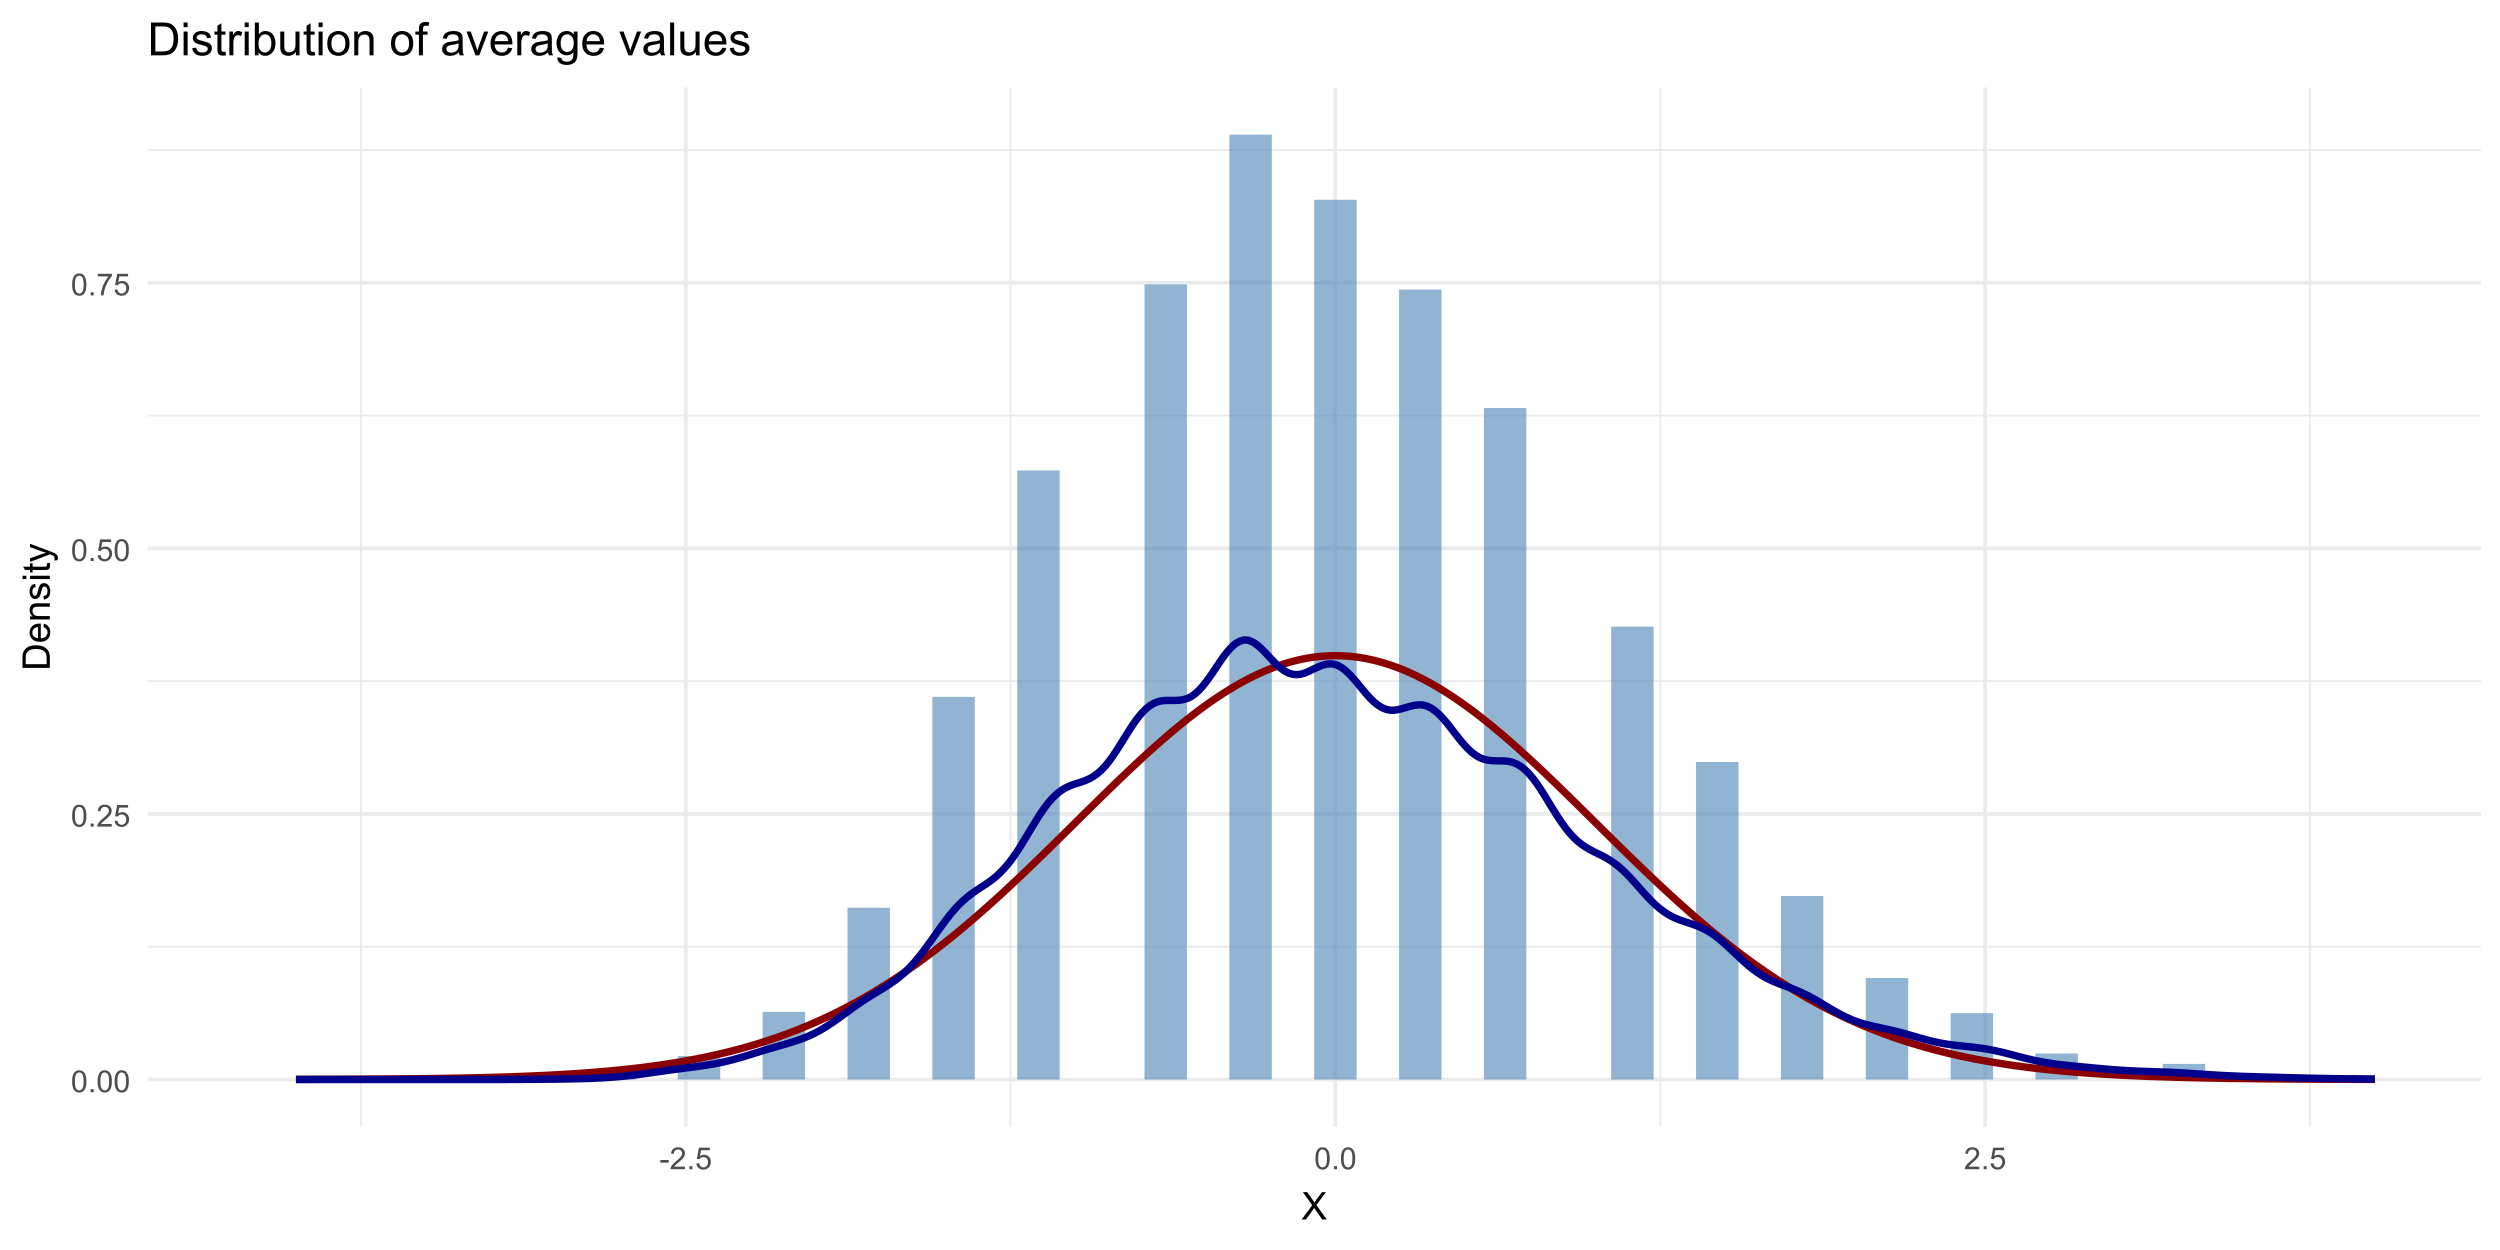 <?xml version="1.0" encoding="UTF-8"?>
<svg xmlns="http://www.w3.org/2000/svg" xmlns:xlink="http://www.w3.org/1999/xlink" width="720" height="360" viewBox="0 0 720 360">
<defs>
<g>
<g id="glyph-0-0">
<path d="M 0.367 -3.105 C 0.367 -3.852 0.441 -4.449 0.594 -4.906 C 0.75 -5.359 0.977 -5.711 1.277 -5.957 C 1.582 -6.203 1.961 -6.324 2.418 -6.324 C 2.758 -6.324 3.055 -6.258 3.309 -6.121 C 3.562 -5.984 3.773 -5.789 3.941 -5.531 C 4.105 -5.277 4.238 -4.965 4.332 -4.594 C 4.426 -4.227 4.473 -3.73 4.473 -3.105 C 4.473 -2.367 4.398 -1.77 4.246 -1.316 C 4.094 -0.863 3.867 -0.512 3.562 -0.266 C 3.262 -0.016 2.879 0.109 2.418 0.109 C 1.812 0.109 1.336 -0.109 0.988 -0.547 C 0.574 -1.07 0.367 -1.922 0.367 -3.105 M 1.16 -3.105 C 1.16 -2.074 1.281 -1.383 1.523 -1.043 C 1.766 -0.699 2.062 -0.527 2.418 -0.527 C 2.773 -0.527 3.074 -0.699 3.316 -1.043 C 3.559 -1.387 3.68 -2.074 3.68 -3.105 C 3.68 -4.145 3.559 -4.832 3.316 -5.172 C 3.074 -5.516 2.773 -5.684 2.41 -5.684 C 2.055 -5.684 1.773 -5.535 1.559 -5.234 C 1.293 -4.852 1.16 -4.141 1.16 -3.105 Z M 1.16 -3.105 "/>
</g>
<g id="glyph-0-1">
<path d="M 0.801 0 L 0.801 -0.883 L 1.68 -0.883 L 1.68 0 Z M 0.801 0 "/>
</g>
<g id="glyph-0-2">
<path d="M 4.43 -0.742 L 4.43 0 L 0.266 0 C 0.262 -0.188 0.289 -0.367 0.355 -0.539 C 0.461 -0.82 0.633 -1.102 0.867 -1.375 C 1.098 -1.648 1.438 -1.969 1.879 -2.328 C 2.562 -2.891 3.023 -3.336 3.266 -3.664 C 3.508 -3.992 3.625 -4.301 3.625 -4.594 C 3.625 -4.898 3.516 -5.16 3.297 -5.367 C 3.078 -5.578 2.793 -5.684 2.441 -5.684 C 2.066 -5.684 1.77 -5.574 1.547 -5.352 C 1.324 -5.125 1.211 -4.816 1.207 -4.422 L 0.414 -4.504 C 0.469 -5.098 0.672 -5.547 1.027 -5.859 C 1.383 -6.168 1.859 -6.324 2.457 -6.324 C 3.062 -6.324 3.539 -6.156 3.895 -5.824 C 4.246 -5.488 4.422 -5.07 4.422 -4.578 C 4.422 -4.324 4.371 -4.078 4.266 -3.832 C 4.164 -3.59 3.992 -3.332 3.754 -3.062 C 3.516 -2.793 3.117 -2.426 2.562 -1.957 C 2.098 -1.566 1.801 -1.301 1.668 -1.164 C 1.535 -1.023 1.426 -0.883 1.34 -0.742 Z M 4.43 -0.742 "/>
</g>
<g id="glyph-0-3">
<path d="M 0.367 -1.648 L 1.176 -1.719 C 1.238 -1.324 1.379 -1.027 1.598 -0.828 C 1.816 -0.629 2.078 -0.527 2.391 -0.527 C 2.762 -0.527 3.078 -0.668 3.336 -0.949 C 3.594 -1.23 3.723 -1.602 3.723 -2.066 C 3.723 -2.508 3.598 -2.855 3.348 -3.109 C 3.102 -3.367 2.777 -3.492 2.375 -3.492 C 2.125 -3.492 1.902 -3.438 1.703 -3.324 C 1.5 -3.211 1.344 -3.062 1.23 -2.883 L 0.504 -2.977 L 1.113 -6.215 L 4.246 -6.215 L 4.246 -5.473 L 1.73 -5.473 L 1.391 -3.781 C 1.77 -4.043 2.168 -4.176 2.582 -4.176 C 3.133 -4.176 3.598 -3.984 3.977 -3.605 C 4.352 -3.223 4.543 -2.734 4.543 -2.137 C 4.543 -1.566 4.375 -1.074 4.043 -0.656 C 3.641 -0.148 3.09 0.109 2.391 0.109 C 1.816 0.109 1.348 -0.055 0.984 -0.375 C 0.625 -0.695 0.418 -1.121 0.367 -1.648 Z M 0.367 -1.648 "/>
</g>
<g id="glyph-0-4">
<path d="M 0.418 -5.473 L 0.418 -6.219 L 4.496 -6.219 L 4.496 -5.617 C 4.094 -5.188 3.695 -4.621 3.301 -3.914 C 2.91 -3.207 2.605 -2.48 2.391 -1.73 C 2.234 -1.203 2.137 -0.629 2.094 0 L 1.297 0 C 1.305 -0.496 1.402 -1.094 1.59 -1.797 C 1.777 -2.496 2.043 -3.176 2.391 -3.828 C 2.738 -4.477 3.109 -5.027 3.504 -5.473 Z M 0.418 -5.473 "/>
</g>
<g id="glyph-0-5">
<path d="M 0.281 -1.891 L 0.281 -2.668 L 2.656 -2.668 L 2.656 -1.891 Z M 0.281 -1.891 "/>
</g>
<g id="glyph-1-0">
<path d="M 0.047 0 L 3.094 -4.102 L 0.406 -7.875 L 1.648 -7.875 L 3.078 -5.855 C 3.375 -5.438 3.586 -5.113 3.711 -4.887 C 3.887 -5.176 4.094 -5.473 4.336 -5.785 L 5.918 -7.875 L 7.051 -7.875 L 4.285 -4.164 L 7.266 0 L 5.977 0 L 3.996 -2.809 C 3.887 -2.969 3.77 -3.145 3.652 -3.336 C 3.477 -3.051 3.352 -2.852 3.277 -2.746 L 1.301 0 Z M 0.047 0 "/>
</g>
<g id="glyph-2-0">
<path d="M 0 -0.848 L -7.875 -0.848 L -7.875 -3.562 C -7.875 -4.172 -7.836 -4.641 -7.762 -4.965 C -7.656 -5.414 -7.469 -5.801 -7.195 -6.117 C -6.848 -6.531 -6.398 -6.844 -5.852 -7.051 C -5.305 -7.254 -4.684 -7.359 -3.98 -7.359 C -3.383 -7.359 -2.852 -7.289 -2.391 -7.148 C -1.93 -7.008 -1.547 -6.832 -1.242 -6.613 C -0.941 -6.395 -0.703 -6.156 -0.527 -5.895 C -0.355 -5.637 -0.223 -5.32 -0.133 -4.953 C -0.043 -4.586 0 -4.168 0 -3.691 L 0 -0.848 M -0.93 -1.891 L -0.93 -3.57 C -0.93 -4.09 -0.977 -4.5 -1.074 -4.793 C -1.172 -5.09 -1.309 -5.324 -1.48 -5.5 C -1.73 -5.746 -2.062 -5.941 -2.48 -6.078 C -2.895 -6.215 -3.402 -6.285 -3.996 -6.285 C -4.82 -6.285 -5.453 -6.148 -5.895 -5.879 C -6.336 -5.609 -6.633 -5.281 -6.785 -4.895 C -6.891 -4.613 -6.945 -4.164 -6.945 -3.547 L -6.945 -1.891 Z M -0.93 -1.891 "/>
</g>
<g id="glyph-2-1">
<path d="M -1.836 -4.629 L -1.715 -5.629 C -1.129 -5.473 -0.676 -5.18 -0.355 -4.754 C -0.031 -4.328 0.129 -3.781 0.129 -3.121 C 0.129 -2.285 -0.129 -1.625 -0.641 -1.137 C -1.156 -0.648 -1.875 -0.402 -2.805 -0.402 C -3.762 -0.402 -4.508 -0.648 -5.039 -1.145 C -5.566 -1.637 -5.832 -2.277 -5.832 -3.066 C -5.832 -3.828 -5.574 -4.453 -5.055 -4.938 C -4.535 -5.418 -3.805 -5.66 -2.863 -5.66 C -2.805 -5.66 -2.719 -5.66 -2.605 -5.656 L -2.605 -1.402 C -1.977 -1.438 -1.5 -1.613 -1.164 -1.934 C -0.832 -2.254 -0.664 -2.648 -0.664 -3.125 C -0.664 -3.48 -0.758 -3.781 -0.945 -4.035 C -1.133 -4.285 -1.43 -4.484 -1.836 -4.629 M -3.398 -1.457 L -3.398 -4.641 C -3.879 -4.598 -4.238 -4.477 -4.48 -4.273 C -4.852 -3.969 -5.039 -3.566 -5.039 -3.078 C -5.039 -2.633 -4.891 -2.262 -4.594 -1.957 C -4.297 -1.656 -3.898 -1.488 -3.398 -1.457 Z M -3.398 -1.457 "/>
</g>
<g id="glyph-2-2">
<path d="M 0 -0.727 L -5.703 -0.727 L -5.703 -1.594 L -4.895 -1.594 C -5.52 -2.016 -5.832 -2.621 -5.832 -3.41 C -5.832 -3.754 -5.77 -4.07 -5.648 -4.359 C -5.523 -4.648 -5.363 -4.863 -5.16 -5.008 C -4.961 -5.148 -4.723 -5.25 -4.445 -5.305 C -4.27 -5.344 -3.953 -5.359 -3.508 -5.359 L 0 -5.359 L 0 -4.395 L -3.469 -4.395 C -3.863 -4.395 -4.156 -4.355 -4.352 -4.281 C -4.547 -4.207 -4.703 -4.07 -4.82 -3.879 C -4.938 -3.688 -4.996 -3.465 -4.996 -3.207 C -4.996 -2.793 -4.863 -2.438 -4.602 -2.141 C -4.34 -1.84 -3.844 -1.691 -3.117 -1.691 L 0 -1.691 Z M 0 -0.727 "/>
</g>
<g id="glyph-2-3">
<path d="M -1.703 -0.34 L -1.852 -1.293 C -1.469 -1.348 -1.176 -1.496 -0.973 -1.742 C -0.77 -1.988 -0.664 -2.332 -0.664 -2.773 C -0.664 -3.215 -0.758 -3.547 -0.938 -3.758 C -1.117 -3.977 -1.332 -4.082 -1.574 -4.082 C -1.793 -4.082 -1.965 -3.988 -2.09 -3.797 C -2.176 -3.664 -2.285 -3.336 -2.418 -2.809 C -2.598 -2.102 -2.75 -1.609 -2.883 -1.336 C -3.012 -1.062 -3.191 -0.852 -3.426 -0.711 C -3.656 -0.57 -3.91 -0.5 -4.188 -0.5 C -4.445 -0.5 -4.68 -0.559 -4.895 -0.676 C -5.113 -0.789 -5.293 -0.949 -5.438 -1.148 C -5.547 -1.301 -5.641 -1.504 -5.719 -1.766 C -5.793 -2.023 -5.832 -2.301 -5.832 -2.602 C -5.832 -3.047 -5.77 -3.441 -5.641 -3.777 C -5.512 -4.117 -5.336 -4.367 -5.117 -4.527 C -4.895 -4.688 -4.602 -4.801 -4.234 -4.859 L -4.102 -3.914 C -4.398 -3.871 -4.625 -3.75 -4.789 -3.543 C -4.957 -3.336 -5.039 -3.047 -5.039 -2.668 C -5.039 -2.227 -4.965 -1.91 -4.816 -1.719 C -4.672 -1.527 -4.5 -1.434 -4.301 -1.434 C -4.176 -1.434 -4.062 -1.473 -3.965 -1.551 C -3.859 -1.633 -3.773 -1.754 -3.707 -1.922 C -3.672 -2.02 -3.586 -2.305 -3.461 -2.777 C -3.277 -3.461 -3.125 -3.938 -3.012 -4.207 C -2.895 -4.48 -2.727 -4.691 -2.504 -4.844 C -2.281 -5 -2.004 -5.074 -1.676 -5.074 C -1.352 -5.074 -1.051 -4.98 -0.766 -4.793 C -0.48 -4.605 -0.262 -4.336 -0.105 -3.98 C 0.051 -3.625 0.129 -3.223 0.129 -2.777 C 0.129 -2.035 -0.023 -1.473 -0.332 -1.082 C -0.641 -0.695 -1.098 -0.445 -1.703 -0.34 Z M -1.703 -0.34 "/>
</g>
<g id="glyph-2-4">
<path d="M -6.762 -0.73 L -7.875 -0.73 L -7.875 -1.699 L -6.762 -1.699 L -6.762 -0.73 M 0 -0.73 L -5.703 -0.73 L -5.703 -1.699 L 0 -1.695 Z M 0 -0.73 "/>
</g>
<g id="glyph-2-5">
<path d="M -0.863 -2.836 L -0.012 -2.977 C 0.047 -2.703 0.074 -2.461 0.074 -2.246 C 0.074 -1.895 0.02 -1.621 -0.09 -1.43 C -0.203 -1.234 -0.348 -1.098 -0.527 -1.02 C -0.711 -0.941 -1.09 -0.902 -1.672 -0.902 L -4.953 -0.902 L -4.953 -0.195 L -5.703 -0.195 L -5.703 -0.902 L -7.117 -0.902 L -7.695 -1.863 L -5.703 -1.863 L -5.703 -2.836 L -4.953 -2.836 L -4.953 -1.863 L -1.617 -1.863 C -1.34 -1.863 -1.164 -1.879 -1.086 -1.914 C -1.008 -1.949 -0.945 -2.004 -0.898 -2.082 C -0.852 -2.16 -0.828 -2.27 -0.828 -2.41 C -0.828 -2.52 -0.84 -2.66 -0.863 -2.836 Z M -0.863 -2.836 "/>
</g>
<g id="glyph-2-6">
<path d="M 2.195 -0.684 L 1.289 -0.574 C 1.348 -0.785 1.375 -0.969 1.375 -1.129 C 1.375 -1.344 1.34 -1.516 1.266 -1.645 C 1.195 -1.773 1.094 -1.879 0.969 -1.961 C 0.871 -2.02 0.629 -2.121 0.246 -2.258 C 0.195 -2.273 0.113 -2.301 0.012 -2.344 L -5.703 -0.176 L -5.703 -1.219 L -2.402 -2.406 C -1.98 -2.559 -1.543 -2.699 -1.078 -2.82 C -1.523 -2.93 -1.957 -3.062 -2.379 -3.219 L -5.703 -4.438 L -5.703 -5.402 L 0.098 -3.234 C 0.723 -3 1.156 -2.82 1.391 -2.691 C 1.711 -2.52 1.945 -2.32 2.094 -2.102 C 2.242 -1.879 2.316 -1.613 2.316 -1.305 C 2.316 -1.117 2.277 -0.91 2.195 -0.684 Z M 2.195 -0.684 "/>
</g>
<g id="glyph-3-0">
<path d="M 1.02 0 L 1.02 -9.449 L 4.273 -9.449 C 5.008 -9.449 5.57 -9.402 5.957 -9.312 C 6.496 -9.188 6.957 -8.965 7.34 -8.637 C 7.84 -8.215 8.211 -7.676 8.461 -7.023 C 8.707 -6.367 8.828 -5.617 8.828 -4.777 C 8.828 -4.059 8.746 -3.422 8.578 -2.867 C 8.41 -2.312 8.195 -1.855 7.934 -1.492 C 7.672 -1.129 7.387 -0.844 7.074 -0.637 C 6.762 -0.426 6.387 -0.27 5.945 -0.16 C 5.504 -0.055 5 0 4.43 0 L 1.02 0 M 2.27 -1.113 L 4.285 -1.113 C 4.91 -1.113 5.398 -1.172 5.754 -1.289 C 6.105 -1.406 6.391 -1.566 6.602 -1.777 C 6.898 -2.074 7.129 -2.473 7.293 -2.973 C 7.457 -3.477 7.539 -4.082 7.539 -4.797 C 7.539 -5.785 7.379 -6.543 7.055 -7.074 C 6.73 -7.605 6.336 -7.961 5.871 -8.141 C 5.535 -8.27 4.996 -8.332 4.254 -8.332 L 2.27 -8.332 Z M 2.27 -1.113 "/>
</g>
<g id="glyph-3-1">
<path d="M 0.875 -8.113 L 0.875 -9.449 L 2.035 -9.449 L 2.035 -8.113 L 0.875 -8.113 M 0.875 0 L 0.875 -6.844 L 2.035 -6.844 L 2.035 0 Z M 0.875 0 "/>
</g>
<g id="glyph-3-2">
<path d="M 0.406 -2.043 L 1.555 -2.223 C 1.617 -1.766 1.797 -1.41 2.09 -1.168 C 2.387 -0.922 2.797 -0.801 3.324 -0.801 C 3.859 -0.801 4.254 -0.906 4.512 -1.125 C 4.77 -1.34 4.898 -1.598 4.898 -1.887 C 4.898 -2.152 4.785 -2.355 4.559 -2.508 C 4.398 -2.609 4.004 -2.742 3.371 -2.898 C 2.52 -3.113 1.93 -3.301 1.602 -3.457 C 1.273 -3.613 1.023 -3.832 0.855 -4.109 C 0.684 -4.387 0.598 -4.691 0.598 -5.027 C 0.598 -5.332 0.668 -5.613 0.809 -5.875 C 0.949 -6.137 1.137 -6.352 1.379 -6.523 C 1.559 -6.656 1.805 -6.77 2.117 -6.859 C 2.43 -6.953 2.762 -7 3.121 -7 C 3.656 -7 4.129 -6.922 4.535 -6.766 C 4.941 -6.613 5.238 -6.402 5.434 -6.141 C 5.625 -5.875 5.762 -5.52 5.832 -5.078 L 4.699 -4.926 C 4.648 -5.277 4.496 -5.551 4.25 -5.75 C 4.004 -5.945 3.656 -6.047 3.203 -6.047 C 2.672 -6.047 2.289 -5.957 2.062 -5.781 C 1.836 -5.605 1.723 -5.398 1.723 -5.164 C 1.723 -5.012 1.77 -4.875 1.863 -4.758 C 1.957 -4.633 2.105 -4.527 2.309 -4.445 C 2.422 -4.402 2.766 -4.305 3.332 -4.152 C 4.152 -3.93 4.727 -3.754 5.051 -3.613 C 5.375 -3.473 5.629 -3.27 5.812 -3.004 C 6 -2.738 6.09 -2.406 6.09 -2.012 C 6.09 -1.625 5.977 -1.262 5.754 -0.918 C 5.527 -0.578 5.203 -0.312 4.777 -0.125 C 4.352 0.062 3.871 0.156 3.332 0.156 C 2.441 0.156 1.766 -0.031 1.297 -0.398 C 0.832 -0.77 0.535 -1.316 0.406 -2.043 Z M 0.406 -2.043 "/>
</g>
<g id="glyph-3-3">
<path d="M 3.402 -1.039 L 3.57 -0.012 C 3.242 0.055 2.953 0.09 2.695 0.09 C 2.273 0.09 1.945 0.023 1.715 -0.109 C 1.484 -0.242 1.32 -0.418 1.227 -0.637 C 1.129 -0.852 1.082 -1.309 1.082 -2.004 L 1.082 -5.941 L 0.23 -5.941 L 0.23 -6.844 L 1.082 -6.844 L 1.082 -8.539 L 2.238 -9.234 L 2.238 -6.844 L 3.402 -6.844 L 3.402 -5.941 L 2.238 -5.941 L 2.238 -1.941 C 2.238 -1.609 2.258 -1.395 2.297 -1.301 C 2.34 -1.207 2.406 -1.133 2.496 -1.078 C 2.59 -1.02 2.723 -0.992 2.895 -0.992 C 3.023 -0.992 3.191 -1.008 3.402 -1.039 Z M 3.402 -1.039 "/>
</g>
<g id="glyph-3-4">
<path d="M 0.855 0 L 0.855 -6.844 L 1.902 -6.844 L 1.902 -5.809 C 2.168 -6.293 2.414 -6.613 2.641 -6.766 C 2.863 -6.922 3.113 -7 3.383 -7 C 3.773 -7 4.172 -6.875 4.578 -6.625 L 4.176 -5.551 C 3.895 -5.719 3.609 -5.801 3.324 -5.801 C 3.07 -5.801 2.844 -5.723 2.641 -5.57 C 2.441 -5.418 2.297 -5.207 2.211 -4.938 C 2.082 -4.523 2.016 -4.074 2.016 -3.582 L 2.016 0 Z M 0.855 0 "/>
</g>
<g id="glyph-3-5">
<path d="M 1.941 0 L 0.863 0 L 0.863 -9.449 L 2.023 -9.449 L 2.023 -6.078 C 2.516 -6.691 3.141 -7 3.898 -7 C 4.32 -7 4.719 -6.914 5.094 -6.746 C 5.473 -6.574 5.781 -6.336 6.023 -6.031 C 6.266 -5.723 6.457 -5.352 6.594 -4.918 C 6.73 -4.484 6.801 -4.02 6.801 -3.527 C 6.801 -2.352 6.508 -1.445 5.93 -0.805 C 5.352 -0.164 4.652 0.156 3.84 0.156 C 3.035 0.156 2.398 -0.184 1.941 -0.855 L 1.941 0 M 1.926 -3.473 C 1.926 -2.652 2.039 -2.059 2.262 -1.695 C 2.629 -1.098 3.121 -0.801 3.746 -0.801 C 4.25 -0.801 4.691 -1.02 5.059 -1.461 C 5.43 -1.898 5.613 -2.555 5.613 -3.43 C 5.613 -4.324 5.438 -4.98 5.082 -5.406 C 4.727 -5.832 4.301 -6.047 3.797 -6.047 C 3.289 -6.047 2.852 -5.824 2.48 -5.387 C 2.113 -4.945 1.926 -4.309 1.926 -3.473 Z M 1.926 -3.473 "/>
</g>
<g id="glyph-3-6">
<path d="M 5.355 0 L 5.355 -1.004 C 4.824 -0.23 4.098 0.156 3.184 0.156 C 2.781 0.156 2.402 0.078 2.055 -0.078 C 1.703 -0.23 1.441 -0.426 1.273 -0.66 C 1.102 -0.895 0.984 -1.184 0.914 -1.52 C 0.867 -1.75 0.844 -2.109 0.844 -2.605 L 0.844 -6.844 L 2.004 -6.844 L 2.004 -3.047 C 2.004 -2.441 2.027 -2.035 2.074 -1.824 C 2.148 -1.52 2.305 -1.281 2.539 -1.105 C 2.777 -0.93 3.066 -0.844 3.414 -0.844 C 3.766 -0.844 4.09 -0.934 4.395 -1.113 C 4.699 -1.289 4.918 -1.531 5.043 -1.84 C 5.172 -2.148 5.234 -2.594 5.234 -3.176 L 5.234 -6.844 L 6.395 -6.844 L 6.395 0 Z M 5.355 0 "/>
</g>
<g id="glyph-3-7">
<path d="M 0.438 -3.422 C 0.438 -4.691 0.789 -5.629 1.496 -6.238 C 2.082 -6.746 2.801 -7 3.648 -7 C 4.59 -7 5.359 -6.691 5.957 -6.074 C 6.551 -5.457 6.852 -4.605 6.852 -3.52 C 6.852 -2.637 6.719 -1.945 6.453 -1.441 C 6.191 -0.938 5.805 -0.543 5.301 -0.266 C 4.797 0.016 4.246 0.156 3.648 0.156 C 2.691 0.156 1.914 -0.152 1.324 -0.766 C 0.734 -1.383 0.438 -2.266 0.438 -3.422 M 1.629 -3.422 C 1.629 -2.547 1.82 -1.891 2.203 -1.453 C 2.586 -1.016 3.066 -0.801 3.648 -0.801 C 4.223 -0.801 4.703 -1.02 5.086 -1.457 C 5.469 -1.895 5.66 -2.562 5.66 -3.461 C 5.66 -4.309 5.465 -4.949 5.082 -5.387 C 4.699 -5.82 4.219 -6.039 3.648 -6.039 C 3.066 -6.039 2.586 -5.82 2.203 -5.387 C 1.82 -4.953 1.629 -4.301 1.629 -3.422 Z M 1.629 -3.422 "/>
</g>
<g id="glyph-3-8">
<path d="M 0.871 0 L 0.871 -6.844 L 1.914 -6.844 L 1.914 -5.871 C 2.418 -6.625 3.145 -7 4.094 -7 C 4.504 -7 4.883 -6.926 5.23 -6.777 C 5.578 -6.629 5.836 -6.434 6.008 -6.195 C 6.18 -5.953 6.301 -5.668 6.367 -5.336 C 6.41 -5.121 6.434 -4.746 6.434 -4.207 L 6.434 0 L 5.273 0 L 5.273 -4.164 C 5.273 -4.637 5.227 -4.988 5.137 -5.223 C 5.047 -5.457 4.887 -5.645 4.656 -5.785 C 4.426 -5.926 4.156 -5.992 3.848 -5.992 C 3.355 -5.992 2.926 -5.836 2.57 -5.523 C 2.211 -5.211 2.031 -4.613 2.031 -3.738 L 2.031 0 Z M 0.871 0 "/>
</g>
<g id="glyph-3-9">
</g>
<g id="glyph-3-10">
<path d="M 1.148 0 L 1.148 -5.941 L 0.121 -5.941 L 0.121 -6.844 L 1.148 -6.844 L 1.148 -7.574 C 1.148 -8.031 1.188 -8.375 1.27 -8.598 C 1.383 -8.898 1.578 -9.145 1.859 -9.328 C 2.141 -9.516 2.535 -9.609 3.043 -9.609 C 3.367 -9.609 3.73 -9.57 4.125 -9.492 L 3.949 -8.48 C 3.711 -8.523 3.484 -8.547 3.27 -8.547 C 2.914 -8.547 2.668 -8.473 2.52 -8.32 C 2.375 -8.172 2.301 -7.891 2.301 -7.477 L 2.301 -6.844 L 3.637 -6.844 L 3.637 -5.941 L 2.301 -5.941 L 2.301 0 Z M 1.148 0 "/>
</g>
<g id="glyph-3-11">
<path d="M 5.336 -0.844 C 4.906 -0.48 4.492 -0.223 4.098 -0.07 C 3.699 0.078 3.273 0.156 2.816 0.156 C 2.066 0.156 1.488 -0.027 1.082 -0.395 C 0.68 -0.766 0.477 -1.234 0.477 -1.805 C 0.477 -2.141 0.555 -2.445 0.707 -2.723 C 0.859 -3 1.059 -3.223 1.305 -3.391 C 1.551 -3.559 1.832 -3.684 2.141 -3.77 C 2.367 -3.832 2.711 -3.887 3.172 -3.945 C 4.109 -4.055 4.797 -4.188 5.238 -4.344 C 5.246 -4.504 5.246 -4.605 5.246 -4.648 C 5.246 -5.121 5.137 -5.453 4.918 -5.645 C 4.621 -5.906 4.18 -6.039 3.598 -6.039 C 3.051 -6.039 2.648 -5.945 2.387 -5.754 C 2.129 -5.562 1.938 -5.223 1.812 -4.738 L 0.676 -4.891 C 0.781 -5.379 0.949 -5.77 1.188 -6.066 C 1.422 -6.367 1.766 -6.598 2.211 -6.758 C 2.656 -6.918 3.176 -7 3.766 -7 C 4.348 -7 4.824 -6.93 5.188 -6.793 C 5.555 -6.656 5.82 -6.484 5.992 -6.273 C 6.164 -6.066 6.285 -5.805 6.355 -5.484 C 6.395 -5.289 6.414 -4.93 6.414 -4.414 L 6.414 -2.867 C 6.414 -1.789 6.438 -1.109 6.488 -0.82 C 6.535 -0.535 6.633 -0.262 6.781 0 L 5.57 0 C 5.449 -0.242 5.371 -0.523 5.336 -0.844 M 5.238 -3.434 C 4.82 -3.262 4.188 -3.117 3.344 -2.996 C 2.867 -2.93 2.531 -2.852 2.332 -2.766 C 2.137 -2.68 1.984 -2.555 1.875 -2.387 C 1.77 -2.223 1.715 -2.039 1.715 -1.836 C 1.715 -1.527 1.832 -1.27 2.066 -1.062 C 2.301 -0.855 2.641 -0.754 3.094 -0.754 C 3.539 -0.754 3.938 -0.852 4.285 -1.047 C 4.633 -1.242 4.891 -1.512 5.055 -1.852 C 5.176 -2.113 5.238 -2.5 5.238 -3.012 Z M 5.238 -3.434 "/>
</g>
<g id="glyph-3-12">
<path d="M 2.773 0 L 0.168 -6.844 L 1.391 -6.844 L 2.863 -2.746 C 3.02 -2.305 3.168 -1.844 3.301 -1.367 C 3.402 -1.727 3.547 -2.16 3.73 -2.668 L 5.254 -6.844 L 6.445 -6.844 L 3.855 0 Z M 2.773 0 "/>
</g>
<g id="glyph-3-13">
<path d="M 5.555 -2.203 L 6.754 -2.055 C 6.566 -1.355 6.215 -0.812 5.703 -0.426 C 5.191 -0.039 4.539 0.156 3.746 0.156 C 2.742 0.156 1.949 -0.152 1.363 -0.77 C 0.777 -1.387 0.484 -2.25 0.484 -3.363 C 0.484 -4.516 0.781 -5.41 1.371 -6.047 C 1.965 -6.68 2.734 -7 3.68 -7 C 4.594 -7 5.344 -6.688 5.922 -6.066 C 6.504 -5.441 6.793 -4.566 6.793 -3.434 C 6.793 -3.367 6.793 -3.262 6.785 -3.125 L 1.684 -3.125 C 1.727 -2.375 1.938 -1.797 2.32 -1.398 C 2.703 -1 3.18 -0.801 3.75 -0.801 C 4.176 -0.801 4.539 -0.91 4.84 -1.133 C 5.141 -1.359 5.379 -1.715 5.555 -2.203 M 1.746 -4.078 L 5.57 -4.078 C 5.516 -4.656 5.371 -5.086 5.129 -5.375 C 4.762 -5.82 4.281 -6.047 3.691 -6.047 C 3.16 -6.047 2.711 -5.867 2.348 -5.512 C 1.984 -5.152 1.785 -4.676 1.746 -4.078 Z M 1.746 -4.078 "/>
</g>
<g id="glyph-3-14">
<path d="M 0.656 0.566 L 1.785 0.734 C 1.832 1.082 1.965 1.336 2.18 1.496 C 2.465 1.711 2.859 1.816 3.359 1.816 C 3.895 1.816 4.309 1.711 4.602 1.496 C 4.895 1.281 5.094 0.98 5.195 0.594 C 5.254 0.355 5.281 -0.141 5.277 -0.895 C 4.773 -0.297 4.141 0 3.383 0 C 2.441 0 1.715 -0.34 1.199 -1.02 C 0.684 -1.695 0.426 -2.512 0.426 -3.461 C 0.426 -4.113 0.543 -4.719 0.781 -5.27 C 1.016 -5.82 1.359 -6.246 1.809 -6.547 C 2.258 -6.848 2.785 -7 3.391 -7 C 4.199 -7 4.863 -6.672 5.387 -6.02 L 5.387 -6.844 L 6.457 -6.844 L 6.457 -0.93 C 6.457 0.137 6.352 0.895 6.133 1.336 C 5.914 1.781 5.57 2.133 5.102 2.391 C 4.633 2.648 4.051 2.777 3.363 2.777 C 2.547 2.777 1.887 2.594 1.387 2.227 C 0.883 1.859 0.641 1.305 0.656 0.566 M 1.617 -3.547 C 1.617 -2.648 1.797 -1.992 2.152 -1.578 C 2.508 -1.168 2.957 -0.961 3.492 -0.961 C 4.027 -0.961 4.473 -1.164 4.836 -1.574 C 5.195 -1.984 5.375 -2.629 5.375 -3.508 C 5.375 -4.344 5.191 -4.977 4.816 -5.402 C 4.445 -5.828 4 -6.039 3.473 -6.039 C 2.957 -6.039 2.52 -5.828 2.16 -5.41 C 1.797 -4.992 1.617 -4.371 1.617 -3.547 Z M 1.617 -3.547 "/>
</g>
<g id="glyph-3-15">
<path d="M 0.844 0 L 0.844 -9.449 L 2.004 -9.449 L 2.004 0 Z M 0.844 0 "/>
</g>
</g>
<clipPath id="clip-0">
<path clip-rule="nonzero" d="M 42.469 272 L 714.523 272 L 714.523 273 L 42.469 273 Z M 42.469 272 "/>
</clipPath>
<clipPath id="clip-1">
<path clip-rule="nonzero" d="M 42.469 195 L 714.523 195 L 714.523 197 L 42.469 197 Z M 42.469 195 "/>
</clipPath>
<clipPath id="clip-2">
<path clip-rule="nonzero" d="M 42.469 119 L 714.523 119 L 714.523 120 L 42.469 120 Z M 42.469 119 "/>
</clipPath>
<clipPath id="clip-3">
<path clip-rule="nonzero" d="M 42.469 42 L 714.523 42 L 714.523 44 L 42.469 44 Z M 42.469 42 "/>
</clipPath>
<clipPath id="clip-4">
<path clip-rule="nonzero" d="M 103 25.188 L 105 25.188 L 105 324.512 L 103 324.512 Z M 103 25.188 "/>
</clipPath>
<clipPath id="clip-5">
<path clip-rule="nonzero" d="M 290 25.188 L 292 25.188 L 292 324.512 L 290 324.512 Z M 290 25.188 "/>
</clipPath>
<clipPath id="clip-6">
<path clip-rule="nonzero" d="M 477 25.188 L 479 25.188 L 479 324.512 L 477 324.512 Z M 477 25.188 "/>
</clipPath>
<clipPath id="clip-7">
<path clip-rule="nonzero" d="M 664 25.188 L 666 25.188 L 666 324.512 L 664 324.512 Z M 664 25.188 "/>
</clipPath>
<clipPath id="clip-8">
<path clip-rule="nonzero" d="M 42.469 310 L 714.523 310 L 714.523 312 L 42.469 312 Z M 42.469 310 "/>
</clipPath>
<clipPath id="clip-9">
<path clip-rule="nonzero" d="M 42.469 233 L 714.523 233 L 714.523 235 L 42.469 235 Z M 42.469 233 "/>
</clipPath>
<clipPath id="clip-10">
<path clip-rule="nonzero" d="M 42.469 157 L 714.523 157 L 714.523 159 L 42.469 159 Z M 42.469 157 "/>
</clipPath>
<clipPath id="clip-11">
<path clip-rule="nonzero" d="M 42.469 80 L 714.523 80 L 714.523 82 L 42.469 82 Z M 42.469 80 "/>
</clipPath>
<clipPath id="clip-12">
<path clip-rule="nonzero" d="M 196 25.188 L 199 25.188 L 199 324.512 L 196 324.512 Z M 196 25.188 "/>
</clipPath>
<clipPath id="clip-13">
<path clip-rule="nonzero" d="M 384 25.188 L 386 25.188 L 386 324.512 L 384 324.512 Z M 384 25.188 "/>
</clipPath>
<clipPath id="clip-14">
<path clip-rule="nonzero" d="M 571 25.188 L 573 25.188 L 573 324.512 L 571 324.512 Z M 571 25.188 "/>
</clipPath>
</defs>
<rect x="-72" y="-36" width="864" height="432" fill="rgb(100%, 100%, 100%)" fill-opacity="1"/>
<g clip-path="url(#clip-0)">
<path fill="none" stroke-width="0.533" stroke-linecap="butt" stroke-linejoin="round" stroke="rgb(92.157%, 92.157%, 92.157%)" stroke-opacity="1" stroke-miterlimit="10" d="M 42.469 272.656 L 714.52 272.656 "/>
</g>
<g clip-path="url(#clip-1)">
<path fill="none" stroke-width="0.533" stroke-linecap="butt" stroke-linejoin="round" stroke="rgb(92.157%, 92.157%, 92.157%)" stroke-opacity="1" stroke-miterlimit="10" d="M 42.469 196.164 L 714.52 196.164 "/>
</g>
<g clip-path="url(#clip-2)">
<path fill="none" stroke-width="0.533" stroke-linecap="butt" stroke-linejoin="round" stroke="rgb(92.157%, 92.157%, 92.157%)" stroke-opacity="1" stroke-miterlimit="10" d="M 42.469 119.672 L 714.52 119.672 "/>
</g>
<g clip-path="url(#clip-3)">
<path fill="none" stroke-width="0.533" stroke-linecap="butt" stroke-linejoin="round" stroke="rgb(92.157%, 92.157%, 92.157%)" stroke-opacity="1" stroke-miterlimit="10" d="M 42.469 43.184 L 714.52 43.184 "/>
</g>
<g clip-path="url(#clip-4)">
<path fill="none" stroke-width="0.533" stroke-linecap="butt" stroke-linejoin="round" stroke="rgb(92.157%, 92.157%, 92.157%)" stroke-opacity="1" stroke-miterlimit="10" d="M 103.945 324.508 L 103.945 25.188 "/>
</g>
<g clip-path="url(#clip-5)">
<path fill="none" stroke-width="0.533" stroke-linecap="butt" stroke-linejoin="round" stroke="rgb(92.157%, 92.157%, 92.157%)" stroke-opacity="1" stroke-miterlimit="10" d="M 291.051 324.508 L 291.051 25.188 "/>
</g>
<g clip-path="url(#clip-6)">
<path fill="none" stroke-width="0.533" stroke-linecap="butt" stroke-linejoin="round" stroke="rgb(92.157%, 92.157%, 92.157%)" stroke-opacity="1" stroke-miterlimit="10" d="M 478.156 324.508 L 478.156 25.188 "/>
</g>
<g clip-path="url(#clip-7)">
<path fill="none" stroke-width="0.533" stroke-linecap="butt" stroke-linejoin="round" stroke="rgb(92.157%, 92.157%, 92.157%)" stroke-opacity="1" stroke-miterlimit="10" d="M 665.262 324.508 L 665.262 25.188 "/>
</g>
<g clip-path="url(#clip-8)">
<path fill="none" stroke-width="1.067" stroke-linecap="butt" stroke-linejoin="round" stroke="rgb(92.157%, 92.157%, 92.157%)" stroke-opacity="1" stroke-miterlimit="10" d="M 42.469 310.902 L 714.52 310.902 "/>
</g>
<g clip-path="url(#clip-9)">
<path fill="none" stroke-width="1.067" stroke-linecap="butt" stroke-linejoin="round" stroke="rgb(92.157%, 92.157%, 92.157%)" stroke-opacity="1" stroke-miterlimit="10" d="M 42.469 234.41 L 714.52 234.41 "/>
</g>
<g clip-path="url(#clip-10)">
<path fill="none" stroke-width="1.067" stroke-linecap="butt" stroke-linejoin="round" stroke="rgb(92.157%, 92.157%, 92.157%)" stroke-opacity="1" stroke-miterlimit="10" d="M 42.469 157.918 L 714.52 157.918 "/>
</g>
<g clip-path="url(#clip-11)">
<path fill="none" stroke-width="1.067" stroke-linecap="butt" stroke-linejoin="round" stroke="rgb(92.157%, 92.157%, 92.157%)" stroke-opacity="1" stroke-miterlimit="10" d="M 42.469 81.43 L 714.52 81.43 "/>
</g>
<g clip-path="url(#clip-12)">
<path fill="none" stroke-width="1.067" stroke-linecap="butt" stroke-linejoin="round" stroke="rgb(92.157%, 92.157%, 92.157%)" stroke-opacity="1" stroke-miterlimit="10" d="M 197.496 324.508 L 197.496 25.188 "/>
</g>
<g clip-path="url(#clip-13)">
<path fill="none" stroke-width="1.067" stroke-linecap="butt" stroke-linejoin="round" stroke="rgb(92.157%, 92.157%, 92.157%)" stroke-opacity="1" stroke-miterlimit="10" d="M 384.602 324.508 L 384.602 25.188 "/>
</g>
<g clip-path="url(#clip-14)">
<path fill="none" stroke-width="1.067" stroke-linecap="butt" stroke-linejoin="round" stroke="rgb(92.157%, 92.157%, 92.157%)" stroke-opacity="1" stroke-miterlimit="10" d="M 571.711 324.508 L 571.711 25.188 "/>
</g>
<path fill-rule="nonzero" fill="rgb(27.451%, 50.98%, 70.588%)" fill-opacity="0.6" d="M 170.77 310.902 L 182.988 310.902 L 182.988 310.527 L 170.77 310.527 Z M 170.77 310.902 "/>
<path fill-rule="nonzero" fill="rgb(27.451%, 50.98%, 70.588%)" fill-opacity="0.6" d="M 195.207 310.902 L 207.426 310.902 L 207.426 304.156 L 195.207 304.156 Z M 195.207 310.902 "/>
<path fill-rule="nonzero" fill="rgb(27.451%, 50.98%, 70.588%)" fill-opacity="0.6" d="M 219.645 310.902 L 231.863 310.902 L 231.863 291.414 L 219.645 291.414 Z M 219.645 310.902 "/>
<path fill-rule="nonzero" fill="rgb(27.451%, 50.98%, 70.588%)" fill-opacity="0.6" d="M 244.082 310.902 L 256.301 310.902 L 256.301 261.426 L 244.082 261.426 Z M 244.082 310.902 "/>
<path fill-rule="nonzero" fill="rgb(27.451%, 50.98%, 70.588%)" fill-opacity="0.6" d="M 268.52 310.902 L 280.738 310.902 L 280.738 200.707 L 268.52 200.707 Z M 268.52 310.902 "/>
<path fill-rule="nonzero" fill="rgb(27.451%, 50.98%, 70.588%)" fill-opacity="0.6" d="M 292.961 310.902 L 305.18 310.902 L 305.18 135.492 L 292.961 135.492 Z M 292.961 310.902 "/>
<path fill-rule="nonzero" fill="rgb(27.451%, 50.98%, 70.588%)" fill-opacity="0.6" d="M 329.617 310.902 L 341.836 310.902 L 341.836 81.895 L 329.617 81.895 Z M 329.617 310.902 "/>
<path fill-rule="nonzero" fill="rgb(27.451%, 50.98%, 70.588%)" fill-opacity="0.6" d="M 354.055 310.902 L 366.273 310.902 L 366.273 38.789 L 354.055 38.789 Z M 354.055 310.902 "/>
<path fill-rule="nonzero" fill="rgb(27.451%, 50.98%, 70.588%)" fill-opacity="0.6" d="M 378.492 310.902 L 390.711 310.902 L 390.711 57.531 L 378.492 57.531 Z M 378.492 310.902 "/>
<path fill-rule="nonzero" fill="rgb(27.451%, 50.98%, 70.588%)" fill-opacity="0.6" d="M 402.934 310.902 L 415.152 310.902 L 415.152 83.391 L 402.934 83.391 Z M 402.934 310.902 "/>
<path fill-rule="nonzero" fill="rgb(27.451%, 50.98%, 70.588%)" fill-opacity="0.6" d="M 427.371 310.902 L 439.59 310.902 L 439.59 117.5 L 427.371 117.5 Z M 427.371 310.902 "/>
<path fill-rule="nonzero" fill="rgb(27.451%, 50.98%, 70.588%)" fill-opacity="0.6" d="M 464.027 310.902 L 476.246 310.902 L 476.246 180.469 L 464.027 180.469 Z M 464.027 310.902 "/>
<path fill-rule="nonzero" fill="rgb(27.451%, 50.98%, 70.588%)" fill-opacity="0.6" d="M 488.465 310.902 L 500.684 310.902 L 500.684 219.449 L 488.465 219.449 Z M 488.465 310.902 "/>
<path fill-rule="nonzero" fill="rgb(27.451%, 50.98%, 70.588%)" fill-opacity="0.6" d="M 512.906 310.902 L 525.125 310.902 L 525.125 258.055 L 512.906 258.055 Z M 512.906 310.902 "/>
<path fill-rule="nonzero" fill="rgb(27.451%, 50.98%, 70.588%)" fill-opacity="0.6" d="M 537.344 310.902 L 549.562 310.902 L 549.562 281.668 L 537.344 281.668 Z M 537.344 310.902 "/>
<path fill-rule="nonzero" fill="rgb(27.451%, 50.98%, 70.588%)" fill-opacity="0.6" d="M 561.781 310.902 L 574 310.902 L 574 291.785 L 561.781 291.785 Z M 561.781 310.902 "/>
<path fill-rule="nonzero" fill="rgb(27.451%, 50.98%, 70.588%)" fill-opacity="0.6" d="M 586.219 310.902 L 598.438 310.902 L 598.438 303.406 L 586.219 303.406 Z M 586.219 310.902 "/>
<path fill-rule="nonzero" fill="rgb(27.451%, 50.98%, 70.588%)" fill-opacity="0.6" d="M 622.875 310.902 L 635.094 310.902 L 635.094 306.406 L 622.875 306.406 Z M 622.875 310.902 "/>
<path fill-rule="nonzero" fill="rgb(27.451%, 50.98%, 70.588%)" fill-opacity="0.6" d="M 647.316 310.902 L 659.535 310.902 L 659.535 309.402 L 647.316 309.402 Z M 647.316 310.902 "/>
<path fill-rule="nonzero" fill="rgb(27.451%, 50.98%, 70.588%)" fill-opacity="0.6" d="M 671.754 310.902 L 683.973 310.902 L 683.973 310.527 L 671.754 310.527 Z M 671.754 310.902 "/>
<path fill="none" stroke-width="2.134" stroke-linecap="butt" stroke-linejoin="round" stroke="rgb(54.51%, 0%, 0%)" stroke-opacity="1" stroke-miterlimit="10" d="M 85.234 310.863 L 85.832 310.859 L 87.031 310.859 L 87.633 310.855 L 88.828 310.855 L 89.43 310.852 L 90.027 310.852 L 90.629 310.848 L 91.227 310.848 L 91.828 310.844 L 93.027 310.844 L 94.223 310.836 L 94.824 310.836 L 95.422 310.832 L 96.023 310.832 L 96.621 310.828 L 97.223 310.828 L 98.418 310.82 L 99.02 310.82 L 99.617 310.816 L 100.219 310.812 L 100.816 310.812 L 101.418 310.809 L 102.613 310.801 L 103.215 310.801 L 103.812 310.797 L 104.414 310.793 L 105.012 310.789 L 105.613 310.785 L 106.809 310.777 L 107.41 310.773 L 108.008 310.773 L 108.609 310.766 L 109.207 310.762 L 109.809 310.758 L 111.004 310.75 L 111.605 310.746 L 112.203 310.742 L 112.805 310.738 L 113.402 310.73 L 114.004 310.727 L 114.602 310.723 L 115.199 310.715 L 115.801 310.711 L 116.398 310.703 L 117 310.699 L 117.598 310.691 L 118.199 310.688 L 118.797 310.68 L 119.395 310.676 L 119.996 310.668 L 120.594 310.66 L 121.195 310.652 L 121.793 310.648 L 122.395 310.641 L 123.59 310.625 L 124.191 310.617 L 124.789 310.609 L 125.391 310.602 L 125.988 310.594 L 126.59 310.582 L 127.785 310.566 L 128.387 310.555 L 128.984 310.547 L 129.586 310.535 L 130.184 310.527 L 130.785 310.516 L 131.98 310.492 L 132.582 310.484 L 133.18 310.473 L 133.781 310.461 L 134.379 310.445 L 134.98 310.434 L 135.578 310.422 L 136.18 310.41 L 136.777 310.395 L 137.375 310.383 L 137.977 310.367 L 138.574 310.355 L 139.176 310.34 L 139.773 310.324 L 140.375 310.309 L 141.57 310.277 L 142.172 310.262 L 142.77 310.242 L 143.371 310.227 L 143.969 310.207 L 144.57 310.191 L 145.766 310.152 L 146.367 310.133 L 146.965 310.113 L 147.566 310.094 L 148.164 310.074 L 148.766 310.051 L 149.363 310.031 L 149.961 310.008 L 150.562 309.984 L 151.16 309.961 L 151.762 309.938 L 152.359 309.914 L 152.961 309.891 L 154.156 309.836 L 154.758 309.812 L 155.355 309.785 L 155.957 309.754 L 156.555 309.727 L 157.156 309.699 L 158.352 309.637 L 158.953 309.609 L 159.551 309.574 L 160.152 309.543 L 160.75 309.512 L 161.352 309.477 L 162.547 309.406 L 163.148 309.371 L 163.746 309.336 L 164.348 309.297 L 164.945 309.258 L 165.547 309.219 L 166.742 309.141 L 167.344 309.098 L 167.941 309.055 L 168.543 309.012 L 169.141 308.969 L 169.742 308.922 L 170.938 308.828 L 171.539 308.781 L 172.137 308.734 L 172.738 308.684 L 173.336 308.633 L 173.938 308.582 L 175.133 308.473 L 175.734 308.418 L 176.332 308.363 L 176.934 308.305 L 177.531 308.246 L 178.133 308.188 L 178.73 308.129 L 179.332 308.066 L 179.93 308.004 L 180.527 307.938 L 181.129 307.871 L 181.727 307.805 L 182.328 307.738 L 182.926 307.668 L 183.527 307.598 L 184.125 307.527 L 184.723 307.453 L 185.324 307.379 L 185.922 307.305 L 186.523 307.227 L 187.121 307.148 L 187.723 307.066 L 188.918 306.902 L 189.52 306.82 L 190.117 306.734 L 190.719 306.645 L 191.316 306.555 L 191.918 306.465 L 193.113 306.277 L 193.715 306.184 L 194.312 306.086 L 194.914 305.988 L 195.512 305.887 L 196.113 305.785 L 197.309 305.574 L 197.91 305.465 L 198.508 305.355 L 199.109 305.246 L 199.707 305.133 L 200.309 305.016 L 201.504 304.781 L 202.105 304.66 L 202.703 304.535 L 203.305 304.414 L 203.902 304.285 L 204.504 304.156 L 205.699 303.891 L 206.301 303.758 L 206.898 303.621 L 207.5 303.48 L 208.098 303.34 L 208.699 303.195 L 209.895 302.898 L 210.496 302.75 L 211.094 302.594 L 211.695 302.441 L 212.293 302.281 L 212.895 302.121 L 213.492 301.961 L 214.09 301.793 L 214.691 301.629 L 215.289 301.457 L 215.891 301.285 L 216.488 301.109 L 217.09 300.934 L 217.688 300.754 L 218.285 300.57 L 218.887 300.383 L 219.484 300.195 L 220.086 300.008 L 220.684 299.812 L 221.285 299.617 L 221.883 299.418 L 222.484 299.219 L 223.68 298.805 L 224.281 298.598 L 224.879 298.383 L 225.48 298.168 L 226.078 297.949 L 226.68 297.73 L 227.875 297.277 L 228.477 297.047 L 229.074 296.816 L 229.676 296.578 L 230.273 296.34 L 230.875 296.098 L 232.07 295.605 L 232.672 295.355 L 233.27 295.102 L 233.871 294.844 L 234.469 294.582 L 235.07 294.316 L 235.668 294.051 L 236.266 293.781 L 236.867 293.508 L 237.465 293.23 L 238.066 292.949 L 238.664 292.668 L 239.266 292.383 L 240.461 291.797 L 241.062 291.504 L 241.66 291.203 L 242.262 290.898 L 242.859 290.594 L 243.461 290.285 L 244.656 289.652 L 245.258 289.336 L 245.855 289.012 L 246.457 288.684 L 247.055 288.355 L 247.656 288.02 L 248.254 287.684 L 248.852 287.344 L 249.453 287 L 250.051 286.652 L 250.652 286.301 L 251.25 285.945 L 251.852 285.59 L 253.047 284.863 L 253.648 284.492 L 254.246 284.121 L 254.848 283.746 L 255.445 283.367 L 256.047 282.984 L 256.645 282.602 L 257.242 282.211 L 257.844 281.816 L 258.441 281.422 L 259.043 281.023 L 259.641 280.617 L 260.242 280.211 L 260.84 279.801 L 261.438 279.387 L 262.039 278.973 L 262.637 278.551 L 263.238 278.129 L 263.836 277.699 L 264.438 277.27 L 265.035 276.836 L 265.633 276.398 L 266.234 275.957 L 266.832 275.512 L 267.434 275.062 L 268.031 274.613 L 268.633 274.16 L 269.23 273.703 L 269.832 273.242 L 270.43 272.777 L 271.027 272.309 L 271.629 271.84 L 272.227 271.363 L 272.828 270.887 L 273.426 270.406 L 274.027 269.926 L 275.223 268.949 L 275.824 268.457 L 276.422 267.961 L 277.023 267.461 L 277.621 266.961 L 278.223 266.457 L 278.82 265.949 L 279.418 265.438 L 280.02 264.926 L 280.617 264.41 L 281.219 263.891 L 281.816 263.367 L 282.418 262.844 L 283.613 261.789 L 284.215 261.258 L 284.812 260.723 L 285.414 260.184 L 286.012 259.645 L 286.613 259.102 L 287.211 258.559 L 287.809 258.012 L 288.41 257.465 L 289.008 256.914 L 289.609 256.359 L 290.207 255.805 L 290.809 255.246 L 291.406 254.688 L 292.004 254.125 L 292.605 253.562 L 293.203 252.996 L 293.805 252.43 L 294.402 251.859 L 295.004 251.289 L 295.602 250.715 L 296.199 250.145 L 296.801 249.566 L 297.398 248.988 L 298 248.41 L 298.598 247.832 L 299.199 247.25 L 300.395 246.086 L 300.996 245.5 L 301.594 244.914 L 302.195 244.328 L 302.793 243.742 L 303.395 243.152 L 304.59 241.973 L 305.191 241.383 L 305.789 240.793 L 306.391 240.199 L 306.988 239.609 L 307.59 239.016 L 308.188 238.426 L 308.785 237.832 L 309.387 237.238 L 309.984 236.645 L 310.586 236.055 L 311.184 235.461 L 311.785 234.867 L 312.383 234.277 L 312.984 233.684 L 313.582 233.094 L 314.18 232.5 L 314.781 231.91 L 315.379 231.32 L 315.98 230.73 L 316.578 230.145 L 317.18 229.555 L 318.375 228.383 L 318.977 227.801 L 319.574 227.219 L 320.176 226.637 L 320.773 226.055 L 321.375 225.477 L 321.973 224.898 L 322.57 224.324 L 323.172 223.75 L 323.77 223.18 L 324.371 222.609 L 324.969 222.039 L 325.57 221.473 L 326.766 220.348 L 327.367 219.789 L 327.965 219.234 L 328.566 218.68 L 329.164 218.129 L 329.766 217.578 L 330.363 217.031 L 330.961 216.488 L 331.562 215.949 L 332.16 215.41 L 332.762 214.875 L 333.359 214.344 L 333.961 213.816 L 334.559 213.293 L 335.156 212.773 L 335.758 212.254 L 336.355 211.742 L 336.957 211.23 L 337.555 210.727 L 338.156 210.223 L 338.754 209.723 L 339.352 209.23 L 339.953 208.738 L 340.551 208.254 L 341.152 207.773 L 341.75 207.293 L 342.352 206.82 L 343.547 205.891 L 344.148 205.43 L 344.746 204.977 L 345.348 204.527 L 345.945 204.082 L 346.547 203.645 L 347.145 203.211 L 347.742 202.781 L 348.344 202.355 L 348.941 201.938 L 349.543 201.527 L 350.141 201.117 L 350.742 200.715 L 351.34 200.32 L 351.938 199.93 L 352.539 199.543 L 353.137 199.164 L 353.738 198.793 L 354.336 198.426 L 354.938 198.062 L 355.535 197.707 L 356.137 197.359 L 356.734 197.016 L 357.332 196.68 L 357.934 196.352 L 358.531 196.027 L 359.133 195.707 L 359.73 195.398 L 360.332 195.094 L 360.93 194.797 L 361.527 194.504 L 362.129 194.223 L 362.727 193.945 L 363.328 193.676 L 363.926 193.41 L 364.527 193.156 L 365.125 192.906 L 365.723 192.664 L 366.324 192.426 L 366.922 192.199 L 367.523 191.977 L 368.121 191.766 L 368.723 191.559 L 369.32 191.359 L 369.918 191.168 L 370.52 190.984 L 371.117 190.805 L 371.719 190.637 L 372.316 190.473 L 372.918 190.32 L 373.516 190.172 L 374.113 190.031 L 374.715 189.902 L 375.312 189.777 L 375.914 189.66 L 376.512 189.551 L 377.113 189.449 L 377.711 189.355 L 378.309 189.27 L 378.91 189.191 L 379.508 189.121 L 380.109 189.059 L 380.707 189.004 L 381.309 188.957 L 381.906 188.918 L 382.504 188.887 L 383.105 188.863 L 383.703 188.848 L 384.305 188.84 L 384.902 188.84 L 385.504 188.848 L 386.102 188.863 L 386.699 188.887 L 387.301 188.918 L 387.898 188.957 L 388.5 189.004 L 389.098 189.059 L 389.699 189.121 L 390.297 189.191 L 390.895 189.27 L 391.496 189.355 L 392.094 189.449 L 392.695 189.551 L 393.293 189.66 L 393.895 189.777 L 394.492 189.902 L 395.09 190.031 L 395.691 190.172 L 396.289 190.32 L 396.891 190.473 L 397.488 190.637 L 398.09 190.805 L 398.688 190.984 L 399.289 191.168 L 399.887 191.359 L 400.484 191.559 L 401.086 191.766 L 401.684 191.977 L 402.285 192.199 L 402.883 192.426 L 403.484 192.664 L 404.082 192.906 L 404.68 193.156 L 405.281 193.41 L 405.879 193.676 L 406.48 193.945 L 407.078 194.223 L 407.68 194.504 L 408.277 194.797 L 408.875 195.094 L 409.477 195.398 L 410.074 195.707 L 410.676 196.027 L 411.273 196.352 L 411.875 196.68 L 412.473 197.016 L 413.07 197.359 L 413.672 197.707 L 414.27 198.062 L 414.871 198.426 L 415.469 198.793 L 416.07 199.164 L 416.668 199.543 L 417.266 199.93 L 417.867 200.32 L 418.465 200.715 L 419.066 201.117 L 419.664 201.527 L 420.266 201.938 L 420.863 202.355 L 421.461 202.781 L 422.062 203.211 L 422.66 203.645 L 423.262 204.082 L 423.859 204.527 L 424.461 204.977 L 425.059 205.43 L 425.656 205.891 L 426.258 206.355 L 426.855 206.82 L 427.457 207.293 L 428.055 207.773 L 428.656 208.254 L 429.254 208.738 L 429.852 209.23 L 430.453 209.723 L 431.051 210.223 L 431.652 210.727 L 432.25 211.23 L 432.852 211.742 L 433.449 212.254 L 434.047 212.773 L 434.648 213.293 L 435.246 213.816 L 435.848 214.344 L 436.445 214.875 L 437.047 215.41 L 438.242 216.488 L 438.844 217.031 L 439.441 217.578 L 440.043 218.129 L 440.641 218.68 L 441.242 219.234 L 441.84 219.789 L 442.441 220.348 L 443.637 221.473 L 444.238 222.039 L 444.836 222.609 L 445.438 223.18 L 446.035 223.75 L 446.637 224.324 L 447.234 224.898 L 447.832 225.477 L 448.434 226.055 L 449.031 226.637 L 449.633 227.219 L 450.23 227.801 L 450.832 228.383 L 452.027 229.555 L 452.629 230.145 L 453.227 230.73 L 453.828 231.32 L 454.426 231.91 L 455.027 232.5 L 455.625 233.094 L 456.223 233.684 L 456.824 234.277 L 457.422 234.867 L 458.023 235.461 L 458.621 236.055 L 459.223 236.645 L 460.418 237.832 L 461.02 238.426 L 461.617 239.016 L 462.219 239.609 L 462.816 240.199 L 463.418 240.793 L 464.613 241.973 L 465.215 242.562 L 465.812 243.152 L 466.414 243.742 L 467.012 244.328 L 467.613 244.914 L 468.809 246.086 L 469.41 246.668 L 470.008 247.25 L 470.609 247.832 L 471.207 248.41 L 471.809 248.988 L 473.004 250.145 L 473.605 250.715 L 474.203 251.289 L 474.805 251.859 L 475.402 252.43 L 476.004 252.996 L 476.602 253.562 L 477.199 254.125 L 477.801 254.688 L 478.398 255.246 L 479 255.805 L 479.598 256.359 L 480.199 256.914 L 480.797 257.465 L 481.395 258.012 L 481.996 258.559 L 482.594 259.102 L 483.195 259.645 L 483.793 260.184 L 484.395 260.723 L 484.992 261.258 L 485.59 261.789 L 486.191 262.316 L 486.789 262.844 L 487.391 263.367 L 487.988 263.891 L 488.59 264.41 L 489.188 264.926 L 489.789 265.438 L 490.387 265.949 L 490.984 266.457 L 491.586 266.961 L 492.184 267.461 L 492.785 267.961 L 493.383 268.457 L 493.984 268.949 L 495.18 269.926 L 495.781 270.406 L 496.379 270.887 L 496.98 271.363 L 497.578 271.84 L 498.18 272.309 L 498.777 272.777 L 499.375 273.242 L 499.977 273.703 L 500.574 274.16 L 501.176 274.613 L 501.773 275.062 L 502.375 275.512 L 502.973 275.957 L 503.57 276.398 L 504.172 276.836 L 504.77 277.27 L 505.371 277.699 L 505.969 278.129 L 506.57 278.551 L 507.168 278.973 L 507.766 279.387 L 508.367 279.801 L 508.965 280.211 L 509.566 280.617 L 510.164 281.023 L 510.766 281.422 L 511.961 282.211 L 512.562 282.602 L 513.16 282.984 L 513.762 283.367 L 514.359 283.746 L 514.961 284.121 L 516.156 284.863 L 516.758 285.227 L 517.355 285.59 L 517.957 285.945 L 518.555 286.301 L 519.156 286.652 L 519.754 287 L 520.352 287.344 L 520.953 287.684 L 521.551 288.02 L 522.152 288.355 L 522.75 288.684 L 523.352 289.012 L 523.949 289.336 L 524.547 289.652 L 525.148 289.969 L 525.746 290.285 L 526.348 290.594 L 526.945 290.898 L 527.547 291.203 L 528.145 291.504 L 528.742 291.797 L 529.344 292.09 L 529.941 292.383 L 530.543 292.668 L 531.141 292.949 L 531.742 293.23 L 532.34 293.508 L 532.941 293.781 L 533.539 294.051 L 534.137 294.316 L 534.738 294.582 L 535.336 294.844 L 535.938 295.102 L 536.535 295.355 L 537.137 295.605 L 538.332 296.098 L 538.934 296.34 L 539.531 296.578 L 540.133 296.816 L 540.73 297.047 L 541.332 297.277 L 542.527 297.73 L 543.129 297.949 L 543.727 298.168 L 544.328 298.383 L 544.926 298.598 L 545.527 298.805 L 546.723 299.219 L 547.324 299.418 L 547.922 299.617 L 548.523 299.812 L 549.121 300.008 L 549.723 300.195 L 550.918 300.57 L 551.52 300.754 L 552.117 300.934 L 552.719 301.109 L 553.316 301.285 L 553.918 301.457 L 554.516 301.629 L 555.113 301.793 L 555.715 301.961 L 556.312 302.121 L 556.914 302.281 L 557.512 302.441 L 558.113 302.594 L 558.711 302.75 L 559.309 302.898 L 559.91 303.047 L 560.508 303.195 L 561.109 303.34 L 561.707 303.48 L 562.309 303.621 L 562.906 303.758 L 563.504 303.891 L 564.105 304.023 L 564.703 304.156 L 565.305 304.285 L 565.902 304.414 L 566.504 304.535 L 567.102 304.66 L 567.699 304.781 L 568.301 304.898 L 568.898 305.016 L 569.5 305.133 L 570.098 305.246 L 570.699 305.355 L 571.895 305.574 L 572.496 305.68 L 573.094 305.785 L 573.695 305.887 L 574.293 305.988 L 574.895 306.086 L 575.492 306.184 L 576.094 306.277 L 577.289 306.465 L 577.891 306.555 L 578.488 306.645 L 579.09 306.734 L 579.688 306.82 L 580.289 306.902 L 581.484 307.066 L 582.086 307.148 L 582.684 307.227 L 583.285 307.305 L 583.883 307.379 L 584.484 307.453 L 585.082 307.527 L 585.68 307.598 L 586.281 307.668 L 586.879 307.738 L 587.48 307.805 L 588.078 307.871 L 588.68 307.938 L 589.277 308.004 L 589.875 308.066 L 590.477 308.129 L 591.074 308.188 L 591.676 308.246 L 592.273 308.305 L 592.875 308.363 L 594.07 308.473 L 594.672 308.527 L 595.27 308.582 L 595.871 308.633 L 596.469 308.684 L 597.07 308.734 L 598.266 308.828 L 598.867 308.875 L 599.465 308.922 L 600.066 308.969 L 600.664 309.012 L 601.266 309.055 L 602.461 309.141 L 603.062 309.18 L 603.66 309.219 L 604.262 309.258 L 604.859 309.297 L 605.461 309.336 L 606.656 309.406 L 607.258 309.441 L 607.855 309.477 L 608.457 309.512 L 609.055 309.543 L 609.656 309.574 L 610.254 309.609 L 610.852 309.637 L 611.453 309.668 L 612.051 309.699 L 612.652 309.727 L 613.25 309.754 L 613.852 309.785 L 614.449 309.812 L 615.047 309.836 L 615.648 309.863 L 616.246 309.891 L 616.848 309.914 L 617.445 309.938 L 618.047 309.961 L 618.645 309.984 L 619.246 310.008 L 619.844 310.031 L 620.441 310.051 L 621.043 310.074 L 621.641 310.094 L 622.242 310.113 L 622.84 310.133 L 623.441 310.152 L 624.637 310.191 L 625.238 310.207 L 625.836 310.227 L 626.438 310.242 L 627.035 310.262 L 627.637 310.277 L 628.832 310.309 L 629.434 310.324 L 630.031 310.34 L 630.633 310.355 L 631.23 310.367 L 631.832 310.383 L 632.43 310.395 L 633.027 310.41 L 633.629 310.422 L 634.227 310.434 L 634.828 310.445 L 635.426 310.461 L 636.027 310.473 L 636.625 310.484 L 637.223 310.492 L 637.824 310.504 L 638.422 310.516 L 639.023 310.527 L 639.621 310.535 L 640.223 310.547 L 640.82 310.555 L 641.418 310.566 L 642.02 310.574 L 642.617 310.582 L 643.219 310.594 L 643.816 310.602 L 644.418 310.609 L 645.613 310.625 L 646.215 310.633 L 646.812 310.641 L 647.414 310.648 L 648.012 310.652 L 648.613 310.66 L 649.809 310.676 L 650.41 310.68 L 651.008 310.688 L 651.609 310.691 L 652.207 310.699 L 652.809 310.703 L 653.406 310.711 L 654.004 310.715 L 654.605 310.723 L 655.203 310.727 L 655.805 310.73 L 656.402 310.738 L 657.004 310.742 L 658.199 310.75 L 658.801 310.754 L 659.398 310.758 L 660 310.762 L 660.598 310.766 L 661.199 310.773 L 661.797 310.773 L 662.398 310.777 L 663.594 310.785 L 664.195 310.789 L 664.793 310.793 L 665.395 310.797 L 665.992 310.801 L 666.594 310.801 L 667.789 310.809 L 668.391 310.812 L 668.988 310.812 L 669.59 310.816 L 670.188 310.82 L 670.789 310.82 L 671.984 310.828 L 672.586 310.828 L 673.184 310.832 L 673.785 310.832 L 674.383 310.836 L 674.984 310.836 L 676.18 310.844 L 677.379 310.844 L 677.98 310.848 L 678.578 310.848 L 679.18 310.852 L 679.777 310.852 L 680.375 310.855 L 681.574 310.855 L 682.176 310.859 L 683.375 310.859 L 683.973 310.863 "/>
<path fill="none" stroke-width="2.134" stroke-linecap="butt" stroke-linejoin="round" stroke="rgb(0%, 0%, 54.51%)" stroke-opacity="1" stroke-miterlimit="10" d="M 85.234 310.902 L 136.789 310.902 L 137.961 310.898 L 141.477 310.898 L 143.82 310.891 L 144.992 310.891 L 147.336 310.883 L 148.504 310.879 L 149.676 310.875 L 152.02 310.859 L 153.191 310.855 L 154.363 310.844 L 155.535 310.836 L 160.223 310.789 L 161.395 310.773 L 163.738 310.734 L 166.082 310.688 L 167.254 310.66 L 169.598 310.59 L 170.77 310.543 L 171.941 310.492 L 173.113 310.438 L 174.285 310.371 L 175.453 310.297 L 176.625 310.211 L 177.797 310.117 L 178.969 310.012 L 180.141 309.895 L 181.312 309.77 L 182.484 309.633 L 183.656 309.488 L 184.828 309.336 L 186 309.176 L 187.172 309.012 L 191.859 308.34 L 193.031 308.176 L 195.375 307.863 L 200.062 307.254 L 201.23 307.098 L 202.402 306.93 L 203.574 306.754 L 204.746 306.559 L 205.918 306.352 L 207.09 306.121 L 208.262 305.875 L 209.434 305.605 L 210.605 305.312 L 211.777 305 L 212.949 304.668 L 214.121 304.324 L 215.293 303.969 L 218.809 302.879 L 219.98 302.52 L 221.152 302.164 L 222.324 301.82 L 224.668 301.141 L 225.84 300.805 L 227.008 300.461 L 228.18 300.105 L 229.352 299.727 L 230.523 299.316 L 231.695 298.875 L 232.867 298.391 L 234.039 297.855 L 235.211 297.27 L 236.383 296.621 L 237.555 295.926 L 238.727 295.18 L 239.898 294.395 L 241.07 293.574 L 242.242 292.734 L 244.586 291.023 L 245.758 290.176 L 246.93 289.352 L 248.102 288.551 L 249.273 287.777 L 250.445 287.031 L 251.617 286.305 L 252.789 285.598 L 253.957 284.883 L 255.129 284.152 L 256.301 283.391 L 257.473 282.578 L 258.645 281.695 L 259.816 280.727 L 260.988 279.648 L 262.16 278.461 L 263.332 277.168 L 264.504 275.773 L 265.676 274.285 L 266.848 272.723 L 268.02 271.098 L 269.191 269.441 L 270.363 267.793 L 271.535 266.176 L 272.707 264.613 L 273.879 263.137 L 275.051 261.762 L 276.223 260.496 L 277.395 259.375 L 278.566 258.363 L 279.734 257.457 L 280.906 256.625 L 282.078 255.84 L 283.25 255.078 L 284.422 254.301 L 285.594 253.461 L 286.766 252.516 L 287.938 251.453 L 289.109 250.242 L 290.281 248.879 L 291.453 247.363 L 292.625 245.699 L 293.797 243.887 L 294.969 241.984 L 296.141 240.035 L 297.312 238.082 L 298.484 236.164 L 299.656 234.332 L 300.828 232.625 L 302 231.102 L 303.172 229.781 L 304.344 228.668 L 305.512 227.75 L 306.684 227.012 L 307.855 226.434 L 309.027 225.977 L 310.199 225.594 L 311.371 225.227 L 312.543 224.805 L 313.715 224.285 L 314.887 223.625 L 316.059 222.793 L 317.23 221.762 L 318.402 220.508 L 319.574 219.031 L 320.746 217.383 L 321.918 215.605 L 323.09 213.746 L 324.262 211.852 L 325.434 209.988 L 326.605 208.215 L 327.777 206.621 L 328.949 205.227 L 330.121 204.066 L 331.289 203.148 L 332.461 202.477 L 333.633 202.035 L 334.805 201.797 L 335.977 201.723 L 337.148 201.723 L 338.32 201.73 L 339.492 201.684 L 340.664 201.52 L 341.836 201.191 L 343.008 200.652 L 344.18 199.824 L 345.352 198.746 L 346.523 197.441 L 347.695 195.941 L 348.867 194.289 L 350.039 192.551 L 351.211 190.789 L 352.383 189.113 L 353.555 187.602 L 354.727 186.316 L 355.898 185.32 L 357.07 184.645 L 358.238 184.324 L 359.41 184.359 L 360.582 184.789 L 361.754 185.523 L 362.926 186.496 L 364.098 187.637 L 365.27 188.875 L 366.441 190.137 L 367.613 191.344 L 368.785 192.395 L 369.957 193.238 L 371.129 193.844 L 372.301 194.195 L 373.473 194.297 L 374.645 194.164 L 375.816 193.828 L 376.988 193.328 L 378.16 192.758 L 379.332 192.195 L 380.504 191.707 L 381.676 191.352 L 382.848 191.188 L 384.016 191.254 L 385.188 191.602 L 386.359 192.246 L 387.531 193.133 L 388.703 194.238 L 389.875 195.512 L 391.047 196.898 L 392.219 198.332 L 393.391 199.746 L 394.562 201.047 L 395.734 202.188 L 396.906 203.129 L 398.078 203.84 L 399.25 204.309 L 400.422 204.543 L 401.594 204.543 L 402.766 204.355 L 403.938 204.055 L 405.109 203.707 L 406.281 203.371 L 407.453 203.105 L 408.625 202.977 L 409.793 203.035 L 410.965 203.352 L 412.137 203.914 L 413.309 204.723 L 414.48 205.754 L 415.652 206.984 L 416.824 208.371 L 417.996 209.867 L 419.168 211.398 L 420.34 212.895 L 421.512 214.297 L 422.684 215.562 L 423.855 216.656 L 425.027 217.547 L 426.199 218.23 L 427.371 218.672 L 428.543 218.938 L 429.715 219.066 L 430.887 219.113 L 432.059 219.121 L 433.23 219.152 L 434.402 219.262 L 435.574 219.531 L 436.742 219.992 L 437.914 220.672 L 439.086 221.586 L 440.258 222.73 L 441.43 224.098 L 442.602 225.668 L 443.773 227.418 L 444.945 229.277 L 446.117 231.191 L 447.289 233.102 L 448.461 234.965 L 449.633 236.738 L 450.805 238.379 L 451.977 239.848 L 453.148 241.125 L 454.32 242.23 L 455.492 243.172 L 456.664 243.977 L 457.836 244.664 L 459.008 245.277 L 460.18 245.848 L 461.352 246.426 L 462.52 247.055 L 463.691 247.754 L 464.863 248.547 L 466.035 249.449 L 467.207 250.461 L 468.379 251.59 L 469.551 252.816 L 470.723 254.102 L 471.895 255.422 L 473.066 256.746 L 474.238 258.039 L 475.41 259.281 L 476.582 260.434 L 477.754 261.461 L 478.926 262.371 L 480.098 263.164 L 481.27 263.836 L 482.441 264.406 L 483.613 264.887 L 484.785 265.305 L 485.957 265.684 L 487.129 266.07 L 488.297 266.484 L 489.469 266.949 L 490.641 267.488 L 491.812 268.113 L 492.984 268.836 L 494.156 269.676 L 495.328 270.605 L 496.5 271.609 L 497.672 272.672 L 498.844 273.773 L 500.016 274.895 L 501.188 276.004 L 502.359 277.078 L 503.531 278.098 L 504.703 279.043 L 505.875 279.914 L 507.047 280.699 L 508.219 281.398 L 509.391 282.023 L 510.562 282.566 L 511.734 283.055 L 512.906 283.512 L 514.078 283.949 L 515.246 284.387 L 516.418 284.832 L 517.59 285.305 L 518.762 285.816 L 519.934 286.371 L 521.105 286.969 L 522.277 287.605 L 523.449 288.273 L 524.621 288.965 L 525.793 289.672 L 526.965 290.375 L 528.137 291.066 L 529.309 291.727 L 530.48 292.352 L 531.652 292.93 L 532.824 293.461 L 533.996 293.938 L 535.168 294.359 L 536.34 294.73 L 537.512 295.059 L 538.684 295.355 L 539.855 295.629 L 541.023 295.887 L 542.195 296.137 L 543.367 296.391 L 544.539 296.656 L 545.711 296.934 L 546.883 297.23 L 548.055 297.539 L 549.227 297.863 L 550.398 298.199 L 552.742 298.879 L 553.914 299.211 L 555.086 299.527 L 556.258 299.82 L 557.43 300.094 L 558.602 300.34 L 559.773 300.559 L 560.945 300.746 L 562.117 300.91 L 563.289 301.055 L 564.461 301.184 L 565.633 301.309 L 566.801 301.426 L 567.973 301.551 L 569.145 301.688 L 570.316 301.844 L 571.488 302.02 L 572.66 302.215 L 573.832 302.438 L 575.004 302.684 L 576.176 302.945 L 577.348 303.234 L 578.52 303.531 L 579.691 303.84 L 580.863 304.145 L 582.035 304.453 L 583.207 304.75 L 584.379 305.035 L 585.551 305.305 L 586.723 305.555 L 587.895 305.781 L 589.066 305.992 L 590.238 306.184 L 591.41 306.355 L 592.578 306.512 L 593.75 306.652 L 594.922 306.785 L 596.094 306.906 L 597.266 307.023 L 599.609 307.25 L 600.781 307.359 L 601.953 307.473 L 604.297 307.691 L 606.641 307.902 L 607.812 308 L 608.984 308.094 L 610.156 308.18 L 611.328 308.258 L 612.5 308.328 L 613.672 308.391 L 614.844 308.445 L 616.016 308.496 L 617.188 308.539 L 618.359 308.578 L 619.527 308.617 L 621.871 308.695 L 623.043 308.738 L 624.215 308.785 L 625.387 308.836 L 626.559 308.891 L 627.73 308.953 L 628.902 309.02 L 630.074 309.09 L 631.246 309.168 L 632.418 309.242 L 633.59 309.324 L 635.934 309.48 L 637.105 309.555 L 639.449 309.695 L 640.621 309.758 L 641.793 309.816 L 644.137 309.918 L 645.305 309.961 L 647.648 310.039 L 649.992 310.109 L 654.68 310.234 L 655.852 310.27 L 662.883 310.457 L 666.398 310.539 L 668.742 310.586 L 669.914 310.605 L 671.082 310.625 L 674.598 310.672 L 680.457 310.73 L 681.629 310.738 L 683.973 310.762 "/>
<g fill="rgb(30.196%, 30.196%, 30.196%)" fill-opacity="1">
<use xlink:href="#glyph-0-0" x="20.406" y="314.555"/>
<use xlink:href="#glyph-0-1" x="25.3" y="314.555"/>
<use xlink:href="#glyph-0-0" x="27.745" y="314.555"/>
<use xlink:href="#glyph-0-0" x="32.639" y="314.555"/>
</g>
<g fill="rgb(30.196%, 30.196%, 30.196%)" fill-opacity="1">
<use xlink:href="#glyph-0-0" x="20.406" y="238.062"/>
<use xlink:href="#glyph-0-1" x="25.3" y="238.062"/>
<use xlink:href="#glyph-0-2" x="27.745" y="238.062"/>
<use xlink:href="#glyph-0-3" x="32.639" y="238.062"/>
</g>
<g fill="rgb(30.196%, 30.196%, 30.196%)" fill-opacity="1">
<use xlink:href="#glyph-0-0" x="20.406" y="161.57"/>
<use xlink:href="#glyph-0-1" x="25.3" y="161.57"/>
<use xlink:href="#glyph-0-3" x="27.745" y="161.57"/>
<use xlink:href="#glyph-0-0" x="32.639" y="161.57"/>
</g>
<g fill="rgb(30.196%, 30.196%, 30.196%)" fill-opacity="1">
<use xlink:href="#glyph-0-0" x="20.406" y="85.078"/>
<use xlink:href="#glyph-0-1" x="25.3" y="85.078"/>
<use xlink:href="#glyph-0-4" x="27.745" y="85.078"/>
<use xlink:href="#glyph-0-3" x="32.639" y="85.078"/>
</g>
<g fill="rgb(30.196%, 30.196%, 30.196%)" fill-opacity="1">
<use xlink:href="#glyph-0-5" x="189.914" y="336.738"/>
<use xlink:href="#glyph-0-2" x="192.845" y="336.738"/>
<use xlink:href="#glyph-0-1" x="197.739" y="336.738"/>
<use xlink:href="#glyph-0-3" x="200.184" y="336.738"/>
</g>
<g fill="rgb(30.196%, 30.196%, 30.196%)" fill-opacity="1">
<use xlink:href="#glyph-0-0" x="378.484" y="336.738"/>
<use xlink:href="#glyph-0-1" x="383.379" y="336.738"/>
<use xlink:href="#glyph-0-0" x="385.823" y="336.738"/>
</g>
<g fill="rgb(30.196%, 30.196%, 30.196%)" fill-opacity="1">
<use xlink:href="#glyph-0-2" x="565.594" y="336.738"/>
<use xlink:href="#glyph-0-1" x="570.488" y="336.738"/>
<use xlink:href="#glyph-0-3" x="572.933" y="336.738"/>
</g>
<g fill="rgb(0%, 0%, 0%)" fill-opacity="1">
<use xlink:href="#glyph-1-0" x="374.824" y="351.207"/>
</g>
<g fill="rgb(0%, 0%, 0%)" fill-opacity="1">
<use xlink:href="#glyph-2-0" x="14.352" y="193.188"/>
<use xlink:href="#glyph-2-1" x="14.352" y="185.244"/>
<use xlink:href="#glyph-2-2" x="14.352" y="179.126"/>
<use xlink:href="#glyph-2-3" x="14.352" y="173.008"/>
<use xlink:href="#glyph-2-4" x="14.352" y="167.508"/>
<use xlink:href="#glyph-2-5" x="14.352" y="165.064"/>
<use xlink:href="#glyph-2-6" x="14.352" y="162.008"/>
</g>
<g fill="rgb(0%, 0%, 0%)" fill-opacity="1">
<use xlink:href="#glyph-3-0" x="42.469" y="15.93"/>
<use xlink:href="#glyph-3-1" x="52.001" y="15.93"/>
<use xlink:href="#glyph-3-2" x="54.934" y="15.93"/>
<use xlink:href="#glyph-3-3" x="61.534" y="15.93"/>
<use xlink:href="#glyph-3-4" x="65.201" y="15.93"/>
<use xlink:href="#glyph-3-1" x="69.597" y="15.93"/>
<use xlink:href="#glyph-3-5" x="72.53" y="15.93"/>
<use xlink:href="#glyph-3-6" x="79.871" y="15.93"/>
<use xlink:href="#glyph-3-3" x="87.212" y="15.93"/>
<use xlink:href="#glyph-3-1" x="90.879" y="15.93"/>
<use xlink:href="#glyph-3-7" x="93.812" y="15.93"/>
<use xlink:href="#glyph-3-8" x="101.153" y="15.93"/>
<use xlink:href="#glyph-3-9" x="108.495" y="15.93"/>
<use xlink:href="#glyph-3-7" x="112.162" y="15.93"/>
<use xlink:href="#glyph-3-10" x="119.503" y="15.93"/>
<use xlink:href="#glyph-3-9" x="123.171" y="15.93"/>
<use xlink:href="#glyph-3-11" x="126.838" y="15.93"/>
<use xlink:href="#glyph-3-12" x="134.179" y="15.93"/>
<use xlink:href="#glyph-3-13" x="140.779" y="15.93"/>
<use xlink:href="#glyph-3-4" x="148.12" y="15.93"/>
<use xlink:href="#glyph-3-11" x="152.516" y="15.93"/>
<use xlink:href="#glyph-3-14" x="159.857" y="15.93"/>
<use xlink:href="#glyph-3-13" x="167.198" y="15.93"/>
<use xlink:href="#glyph-3-9" x="174.54" y="15.93"/>
<use xlink:href="#glyph-3-12" x="178.207" y="15.93"/>
<use xlink:href="#glyph-3-11" x="184.807" y="15.93"/>
<use xlink:href="#glyph-3-15" x="192.148" y="15.93"/>
<use xlink:href="#glyph-3-6" x="195.081" y="15.93"/>
<use xlink:href="#glyph-3-13" x="202.422" y="15.93"/>
<use xlink:href="#glyph-3-2" x="209.763" y="15.93"/>
</g>
</svg>
